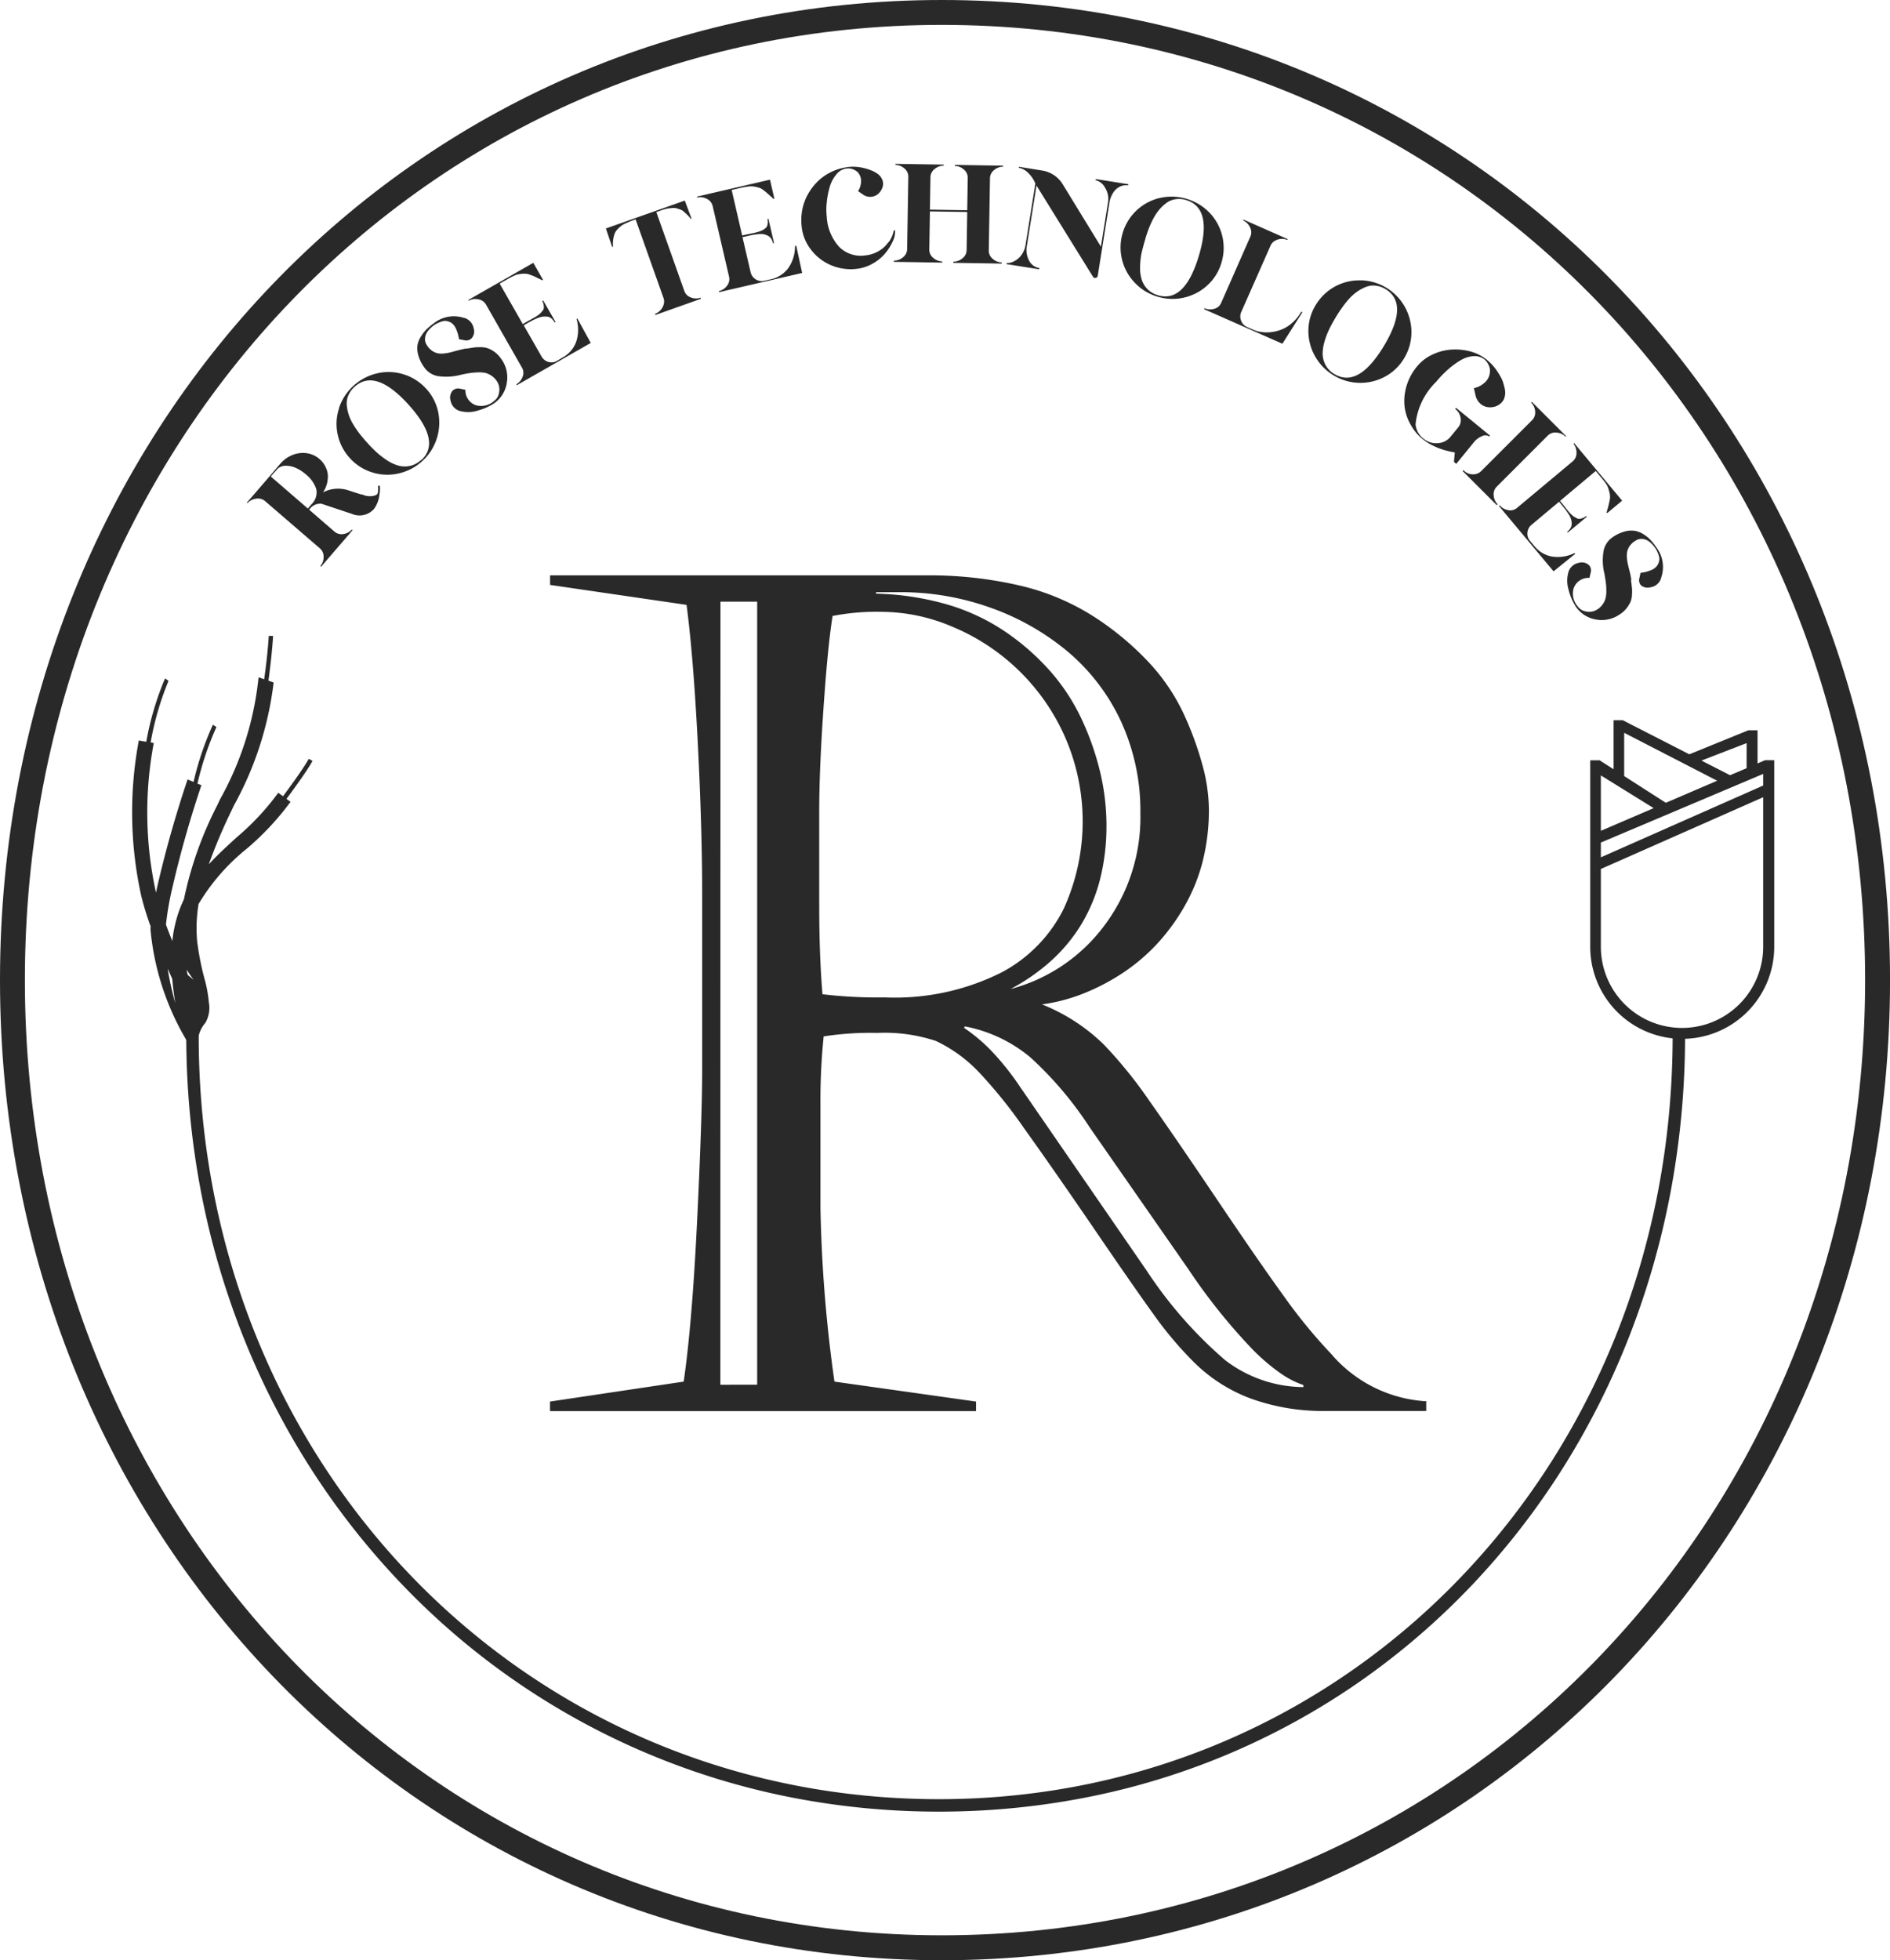 <svg xmlns="http://www.w3.org/2000/svg" width="54.006" height="56" viewBox="0 0 54.006 56">
  <g id="Logo-Dark-V2" transform="translate(3 3)">
    <path id="Shape" d="M23.907,53C8.819,53-3,40.7-3,25S8.819-3,23.907-3c15.2,0,27.1,12.3,27.1,28S39.1,53,23.907,53Zm0-55.289C9.218-2.289-2.289,9.7-2.289,25s11.507,27.288,26.2,27.288C38.7,52.289,50.295,40.3,50.295,25S38.7-2.289,23.907-2.289Z" transform="translate(0 0)" fill="#292929"/>
    <path id="Shape-2" data-name="Shape" d="M383.7,180.223a2.572,2.572,0,0,1-2.569-2.569v-5.271h.191l.475.3v-1.446h.191l1.912.979,1.7-.692h.191v.979l.286-.124h.191v5.273a2.572,2.572,0,0,1-2.569,2.569Zm0-.191a2.38,2.38,0,0,0,2.378-2.378v-4.363l-4.756,2.1v2.26a2.38,2.38,0,0,0,2.378,2.378Zm-2.378-5.606,1.7-.728-1.7-1.05v1.778Zm.666-1.616,1.244.8,1.611-.692-2.855-1.471v1.366Zm3.615-1.065-1.493.582.96.49.535-.23v-.844Zm-4.281,2.889v.552l4.756-2.1v-.46l-4.756,2.011Z" transform="translate(-338.64 -153.606)" fill="#292929" fill-rule="evenodd"/>
    <path id="Shape_-_Outline" data-name="Shape - Outline" d="M383.264,179.843h-.025l0,0a2.631,2.631,0,0,1-2.6-2.628v-5.33h.267l.4.256v-1.4h.264l1.9.973,1.688-.687h.262v.948l.215-.093h.262v5.332A2.631,2.631,0,0,1,383.264,179.843ZM380.752,172v5.212a2.513,2.513,0,0,0,2.51,2.51h.025l0,0a2.513,2.513,0,0,0,2.485-2.51V172h-.119l-.358.154v-1.009h-.12l-1.717.7-1.924-.984h-.117v1.5l-.552-.354Zm2.51,7.649a2.44,2.44,0,0,1-2.437-2.437v-2.3l4.875-2.155v4.454A2.44,2.44,0,0,1,383.262,179.651Zm-2.319-4.659v2.222a2.319,2.319,0,1,0,4.638,0v-4.272Zm-.118-.155v-.682l4.875-2.061v.588Zm.118-.6v.422l4.638-2.051v-.332Zm-.118-.157V172.1l1.882,1.166Zm.118-1.761V173.9l1.508-.648Zm1.846.919-1.3-.831v-1.5l3.053,1.573Zm-1.18-.9,1.19.763,1.467-.63-2.657-1.369Zm3.02.105-1.1-.563,1.605-.626.093-.087v1.02Zm-.813-.548.818.418.474-.2v-.717Z" transform="translate(-338.199 -153.165)" fill="#292929"/>
    <path id="Group" d="M60.326,45.752a.017.017,0,0,1,.026,0,.026.026,0,0,1,.009.019c0,.006,0,.013,0,.022v.028c0,.009,0,.017,0,.026a.129.129,0,0,1,0,.034c0,.034-.007.069-.011.1,0,.015-.006.03-.007.049a.836.836,0,0,1-.15.38.55.55,0,0,1-.627.146l-.876-.292a.373.373,0,0,0-.314.124l-.039.045.724.627a.31.31,0,0,0,.26.069A.393.393,0,0,0,59.557,47l.022.019-.9,1.044-.022-.02a.386.386,0,0,0,.094-.26.309.309,0,0,0-.107-.245L57.08,46.19a.307.307,0,0,0-.262-.069.382.382,0,0,0-.243.127l-.017-.015.662-.767c.022-.026.067-.079.133-.157s.12-.142.163-.191a.9.9,0,0,1,.341-.245.8.8,0,0,1,.406-.054.709.709,0,0,1,.606.591.812.812,0,0,1-.135.53v0l.041-.021h0l.088-.036a.95.95,0,0,1,.619.006l.047.015a.048.048,0,0,1,.019.007L59.83,46a.026.026,0,0,0,.013,0,.018.018,0,0,1,.013,0,.51.51,0,0,0,.382.022.2.2,0,0,0,.021-.017A.071.071,0,0,0,60.274,46l.011-.017a.066.066,0,0,0,.011-.021.065.065,0,0,0,.006-.022.092.092,0,0,1,.006-.023.066.066,0,0,0,0-.022.082.082,0,0,1,0-.024c0-.013,0-.019,0-.02a.139.139,0,0,0,0-.051l0-.032a.018.018,0,0,1,0-.011Zm-1.918.524a.47.47,0,0,0,.133-.432.91.91,0,0,0-.307-.427,1.115,1.115,0,0,0-.273-.174.682.682,0,0,0-.3-.064.325.325,0,0,0-.243.107c-.022.026-.052.062-.09.1l-.086.1,1.059.915.112-.131Zm.784-2.752a1.511,1.511,0,0,1,1.1-.988,1.45,1.45,0,0,1,1.394.447,1.4,1.4,0,0,1,.342.677,1.488,1.488,0,0,1-1.141,1.74,1.431,1.431,0,0,1-.754-.034,1.416,1.416,0,0,1-.638-.412,1.435,1.435,0,0,1-.344-.679,1.415,1.415,0,0,1,.047-.754Zm2.344,1.5q.592-.533-.348-1.579-.954-1.061-1.549-.524a.675.675,0,0,0-.18.245.583.583,0,0,0-.047.273,1.249,1.249,0,0,0,.056.279A1.312,1.312,0,0,0,59.6,44a2.784,2.784,0,0,0,.183.268c.064.08.133.165.21.249a3.809,3.809,0,0,0,.271.275,2.459,2.459,0,0,0,.3.232,1.149,1.149,0,0,0,.326.151.706.706,0,0,0,.326.009.674.674,0,0,0,.316-.167Zm1.3-3.19a.215.215,0,0,0,.028-.006l.2-.03a1.443,1.443,0,0,1,.193-.006.611.611,0,0,1,.2.036.847.847,0,0,1,.18.1.827.827,0,0,1,.181.187.892.892,0,0,1,.167.7.876.876,0,0,1-.367.584,1.658,1.658,0,0,1-.479.208.886.886,0,0,1-.483.009s-.006,0-.007,0a.383.383,0,0,1-.271-.3.3.3,0,0,1,.058-.281.226.226,0,0,1,.221-.056l.146.03a.448.448,0,0,0,.305.443.56.56,0,0,0,.522-.131.348.348,0,0,0,.133-.225.426.426,0,0,0-.03-.279.532.532,0,0,0-.151-.185.6.6,0,0,0-.187-.1.854.854,0,0,0-.234-.021,1.941,1.941,0,0,0-.239.021c-.065.009-.152.026-.255.049a1.615,1.615,0,0,1-.666.034.608.608,0,0,1-.374-.247,1.079,1.079,0,0,1-.168-.339.71.71,0,0,1-.026-.292.679.679,0,0,1,.1-.251,1.075,1.075,0,0,1,.165-.211,1.916,1.916,0,0,1,.211-.174h0l0,0h0a.923.923,0,0,1,.851-.146h.011a.378.378,0,0,1,.268.3.291.291,0,0,1-.058.281.22.22,0,0,1-.219.054l-.142-.026a1.078,1.078,0,0,0-.084-.294.408.408,0,0,0-.12-.163.364.364,0,0,0-.138-.06.274.274,0,0,0-.14.007,1.1,1.1,0,0,0-.122.047.633.633,0,0,0-.09.049l-.034.024a.834.834,0,0,0-.168.165.4.4,0,0,0-.075.193.3.3,0,0,0,.052.2.523.523,0,0,0,.153.165.46.46,0,0,0,.168.071.661.661,0,0,0,.193,0,1.3,1.3,0,0,0,.2-.039c.058-.017.129-.036.21-.056s.15-.036.2-.045Zm3.142-.844L66,40.97l.385.7-2.112,1.207-.015-.026a.407.407,0,0,0,.178-.211.291.291,0,0,0-.017-.264l-1.027-1.8a.306.306,0,0,0-.223-.152.383.383,0,0,0-.271.041l-.013-.022,1.858-1.061.277.485L65,39.881l-.032-.017c-.079-.037-.138-.065-.174-.084s-.086-.037-.144-.058a.457.457,0,0,0-.144-.03c-.037,0-.082,0-.138.009a.568.568,0,0,0-.168.047,2.12,2.12,0,0,0-.193.1l-.225.127.66,1.156.11-.064.112-.062.112-.062c.024-.013.054-.034.094-.06a.44.44,0,0,0,.082-.067c.017-.019.036-.041.058-.069a.141.141,0,0,0,.034-.08.389.389,0,0,0-.007-.088A.348.348,0,0,0,65,40.472l.026-.015.352.614-.026.015a.4.4,0,0,0-.094-.116.224.224,0,0,0-.116-.051.566.566,0,0,0-.125,0,.555.555,0,0,0-.142.037c-.054.022-.1.043-.144.065s-.094.049-.152.082l-.11.064.505.883a.333.333,0,0,0,.2.163.31.31,0,0,0,.247-.032l.168-.1a.833.833,0,0,0,.374-.43,1.081,1.081,0,0,0,.013-.672ZM69.07,37.6l.195.522-.02.007a.925.925,0,0,0-.109-.125c-.037-.036-.071-.065-.1-.092a.346.346,0,0,0-.107-.058c-.039-.013-.075-.024-.1-.032a.4.4,0,0,0-.11-.007l-.107.011a.679.679,0,0,0-.116.026,1.083,1.083,0,0,0-.114.036l-.124.043.8,2.253a.3.3,0,0,0,.189.187.388.388,0,0,0,.275.006l.011.032-1.3.462-.011-.032a.391.391,0,0,0,.15-.1.386.386,0,0,0,.094-.161.3.3,0,0,0,0-.185l-.8-2.253c-.071.024-.124.045-.157.058s-.081.034-.137.06a.651.651,0,0,0-.127.075,1.074,1.074,0,0,0-.1.094.389.389,0,0,0-.079.125.875.875,0,0,0-.045.367l-.024.009-.18-.528,2.264-.8Zm3.155,1.3.032-.007.168.778-2.371.548-.007-.03a.393.393,0,0,0,.23-.152.3.3,0,0,0,.06-.258l-.468-2.017a.306.306,0,0,0-.168-.208.393.393,0,0,0-.273-.039l-.006-.026,2.084-.483.125.543-.026.006-.024-.024c-.065-.06-.112-.1-.144-.129a1.438,1.438,0,0,0-.122-.1.4.4,0,0,0-.129-.069c-.036-.009-.08-.021-.135-.03a.55.55,0,0,0-.176,0,2.036,2.036,0,0,0-.213.039l-.251.058.3,1.3.124-.028.125-.026.124-.026c.026-.006.062-.017.107-.03a.777.777,0,0,0,.1-.039c.021-.013.047-.03.075-.051a.155.155,0,0,0,.056-.067.348.348,0,0,0,.019-.086.359.359,0,0,0-.009-.114l.03-.007.159.689-.03.007a.43.43,0,0,0-.056-.138.24.24,0,0,0-.1-.082.486.486,0,0,0-.118-.039.535.535,0,0,0-.148,0c-.058.006-.11.013-.157.021s-.1.021-.168.036l-.124.028.23.992a.324.324,0,0,0,.148.213.316.316,0,0,0,.245.041l.189-.043a.849.849,0,0,0,.483-.3,1.081,1.081,0,0,0,.206-.64Zm2.82-.432c0-.009.007-.015.017-.017a.015.015,0,0,1,.017.013.586.586,0,0,1-.06.292,1.462,1.462,0,0,1-.208.339,1.245,1.245,0,0,1-.357.3,1.173,1.173,0,0,1-.475.159,1.443,1.443,0,0,1-.717-.1,1.406,1.406,0,0,1-.578-.44,1.284,1.284,0,0,1-.273-.668,1.614,1.614,0,0,1,.015-.466,1.481,1.481,0,0,1,.146-.425,1.661,1.661,0,0,1,.256-.357,1.444,1.444,0,0,1,.352-.273,1.478,1.478,0,0,1,.432-.159c.049-.009.1-.019.148-.024a1.179,1.179,0,0,1,.333.013.207.207,0,0,1,.043.007,1.877,1.877,0,0,1,.2.054.048.048,0,0,0,.017.007.077.077,0,0,1,.017.007c.023.007.045.017.067.026l0,0a.948.948,0,0,1,.157.092l.009.009a.354.354,0,0,1,.114.157.3.3,0,0,1,.013.176.431.431,0,0,1-.073.157.376.376,0,0,1-.131.112.348.348,0,0,1-.172.037.337.337,0,0,1-.185-.062l-.146-.1a.548.548,0,0,0,.086-.312.367.367,0,0,0-.131-.262l-.007,0a.385.385,0,0,0-.268-.073.44.44,0,0,0-.3.168.948.948,0,0,0-.191.363,2.471,2.471,0,0,0-.084.436,1.9,1.9,0,0,0,0,.412,1.393,1.393,0,0,0,.354.859.874.874,0,0,0,.756.243.89.89,0,0,0,.35-.109.8.8,0,0,0,.249-.2c.037-.045.065-.079.084-.1a.741.741,0,0,0,.065-.122.709.709,0,0,0,.054-.172Zm3.127-1.834a.407.407,0,0,0-.258.094.3.3,0,0,0-.122.238l-.034,2.062a.3.3,0,0,0,.114.241.4.4,0,0,0,.254.1v.034l-1.381-.022v-.034a.4.4,0,0,0,.26-.094.3.3,0,0,0,.12-.238l.017-1.085-1.066-.017L76.058,39a.3.3,0,0,0,.114.241.4.4,0,0,0,.254.1v.034l-1.381-.022v-.034a.4.4,0,0,0,.26-.094.3.3,0,0,0,.12-.238l.034-2.062a.3.3,0,0,0-.114-.241.4.4,0,0,0-.255-.1v-.03l1.381.022v.03a.4.4,0,0,0-.258.094.3.3,0,0,0-.122.238l-.015.924,1.066.017.015-.924a.3.3,0,0,0-.114-.241.4.4,0,0,0-.255-.1v-.03l1.381.022v.03Zm2.642.354.932.148-.006.034a.4.4,0,0,0-.234.034.473.473,0,0,0-.195.178.716.716,0,0,0-.108.294l-.331,2.073a.069.069,0,0,1-.06.062.067.067,0,0,1-.079-.036l-1.611-2.6-.273,1.706a.651.651,0,0,0,.062.44.4.4,0,0,0,.292.211l-.006.034-.932-.148.006-.034a.293.293,0,0,0,.15-.021.62.62,0,0,0,.163-.092.576.576,0,0,0,.142-.167.663.663,0,0,0,.082-.232l.281-1.755a.884.884,0,0,0-.195-.294.5.5,0,0,0-.279-.155l.006-.03.664.107a.848.848,0,0,1,.335.131.838.838,0,0,1,.251.262l1.091,1.781.2-1.25a.6.6,0,0,0-.082-.434.409.409,0,0,0-.269-.213l.006-.034Zm1.839.539a1.512,1.512,0,0,1,1.415.425,1.451,1.451,0,0,1,.339,1.424,1.414,1.414,0,0,1-.4.646,1.473,1.473,0,0,1-1.428.326,1.466,1.466,0,0,1-.651-.4,1.451,1.451,0,0,1-.343-1.422,1.448,1.448,0,0,1,1.07-1Zm-.064,2.78q.763.23,1.169-1.117.41-1.364-.356-1.6a.679.679,0,0,0-.3-.026.562.562,0,0,0-.258.1,1.256,1.256,0,0,0-.21.193,1.5,1.5,0,0,0-.176.264,2.691,2.691,0,0,0-.135.3c-.037.1-.071.2-.1.309-.039.131-.071.256-.1.374a2.163,2.163,0,0,0-.041.378,1.167,1.167,0,0,0,.039.357.7.7,0,0,0,.161.283.655.655,0,0,0,.307.183Zm4.1.473.03.013-.571.9-2.236-.986.011-.028a.406.406,0,0,0,.275.017.291.291,0,0,0,.2-.17l.834-1.893a.3.3,0,0,0-.011-.268.394.394,0,0,0-.195-.195l.011-.024,1.263.558-.011.024a.38.38,0,0,0-.174-.03.394.394,0,0,0-.181.054.3.3,0,0,0-.124.137l-.833,1.886a.323.323,0,0,0-.009.26.313.313,0,0,0,.172.18l.178.079a.833.833,0,0,0,.239.065,1.046,1.046,0,0,0,.286,0,1.16,1.16,0,0,0,.3-.08,1.031,1.031,0,0,0,.29-.187,1.2,1.2,0,0,0,.249-.309Zm1.7-.9a1.484,1.484,0,0,1,1.446,1.5,1.438,1.438,0,0,1-.211.732,1.408,1.408,0,0,1-.55.524,1.477,1.477,0,0,1-1.465-.041,1.484,1.484,0,0,1-.531-.55,1.461,1.461,0,0,1-.187-.732,1.4,1.4,0,0,1,.212-.73,1.446,1.446,0,0,1,1.285-.7Zm-.758,2.677q.682.413,1.411-.79.738-1.218.054-1.633a.686.686,0,0,0-.286-.1.566.566,0,0,0-.275.036,1.206,1.206,0,0,0-.251.135,1.429,1.429,0,0,0-.236.211,2.668,2.668,0,0,0-.2.253c-.06.084-.12.174-.178.273-.071.118-.133.23-.185.339a2.258,2.258,0,0,0-.135.356,1.2,1.2,0,0,0-.052.355.705.705,0,0,0,.086.314.666.666,0,0,0,.251.254Zm3.482.969.967.791-.021.026a.2.2,0,0,0-.208-.009.582.582,0,0,0-.234.176l-.5.614-.067-.054.024-.271a3.016,3.016,0,0,1-.307-.071,1.98,1.98,0,0,1-.3-.116,1.482,1.482,0,0,1-.312-.195,1.383,1.383,0,0,1-.335-.4,1.342,1.342,0,0,1-.18-.848,1.561,1.561,0,0,1,.357-.829,1.222,1.222,0,0,1,.417-.327,1.5,1.5,0,0,1,.511-.148,1.665,1.665,0,0,1,.518.03,1.293,1.293,0,0,1,.453.187v0l.007.006a.385.385,0,0,0,.047.032l.009.007.009.007.015.011.009.007.006.006.006.006.017.015a1.375,1.375,0,0,1,.251.279l.007.009a.017.017,0,0,1,.006.009s0,.006.006.009a.016.016,0,0,1,.006.011,1.554,1.554,0,0,1,.122.211c0,.006.006.013.009.022s.007.017.009.022c.011.026.019.047.024.064h0s0,.011,0,.013h0a1.075,1.075,0,0,1,.052.215v.015a.471.471,0,0,1-.028.2.356.356,0,0,1-.14.17.405.405,0,0,1-.193.075.425.425,0,0,1-.3-.06.452.452,0,0,1-.187-.281l-.045-.2a.658.658,0,0,0,.344-.195.443.443,0,0,0,.114-.335v-.011a.47.47,0,0,0-.142-.266h0l-.006-.007a.461.461,0,0,0-.327-.1.845.845,0,0,0-.376.125,2.3,2.3,0,0,0-.361.268,3.087,3.087,0,0,0-.324.339,1.971,1.971,0,0,0-.589,1.216.586.586,0,0,0,.226.408.559.559,0,0,0,.406.129.491.491,0,0,0,.367-.183l.221-.269a.328.328,0,0,0,.069-.26.4.4,0,0,0-.157-.266l.021-.026Zm3.121.818a.39.39,0,0,0-.251-.112.3.3,0,0,0-.253.086l-1.458,1.459a.3.3,0,0,0-.086.253.4.4,0,0,0,.112.251l-.024.024-.977-.977.024-.024a.4.4,0,0,0,.153.1.365.365,0,0,0,.185.015.31.31,0,0,0,.165-.084l1.458-1.458a.305.305,0,0,0,.088-.251.382.382,0,0,0-.114-.251l.021-.021.977.977-.021.021Zm.258,3.325.023.026-.619.5-1.56-1.867.022-.019a.4.4,0,0,0,.239.137.291.291,0,0,0,.256-.064l1.588-1.327a.31.31,0,0,0,.111-.245.4.4,0,0,0-.088-.26l.021-.017,1.371,1.643-.428.357-.017-.021a.311.311,0,0,1,.011-.034c.024-.084.041-.148.05-.187s.021-.09.032-.153a.446.446,0,0,0,0-.148c-.008-.036-.019-.08-.034-.135A.535.535,0,0,0,95.4,45.7a1.956,1.956,0,0,0-.133-.172l-.165-.2-1.021.855.082.1c.017.021.045.054.08.1s.062.079.08.1.043.049.075.08a.45.45,0,0,0,.081.069c.02.013.047.028.079.045a.137.137,0,0,0,.084.019.5.5,0,0,0,.086-.023.368.368,0,0,0,.1-.06l.019.022-.543.453-.019-.022a.38.38,0,0,0,.1-.114.239.239,0,0,0,.03-.122.448.448,0,0,0-.019-.124.55.55,0,0,0-.062-.133c-.032-.049-.062-.092-.09-.131s-.064-.082-.108-.135l-.082-.1-.78.653a.323.323,0,0,0-.124.228.315.315,0,0,0,.075.238l.125.15a.842.842,0,0,0,.488.294,1.076,1.076,0,0,0,.662-.1Zm1.615.775a.225.225,0,0,0,.006.028c.011.088.019.157.024.2a1.1,1.1,0,0,1,0,.193.58.58,0,0,1-.041.2.922.922,0,0,1-.108.178.765.765,0,0,1-.193.176.9.9,0,0,1-.7.15.871.871,0,0,1-.574-.382,1.636,1.636,0,0,1-.2-.483.877.877,0,0,1,0-.483.01.01,0,0,1,0-.007.385.385,0,0,1,.305-.264.3.3,0,0,1,.279.065.221.221,0,0,1,.051.223l-.034.144a.449.449,0,0,0-.451.294.557.557,0,0,0,.118.524.35.35,0,0,0,.221.139.426.426,0,0,0,.279-.024.533.533,0,0,0,.189-.148.568.568,0,0,0,.1-.185.831.831,0,0,0,.026-.234,1.719,1.719,0,0,0-.015-.239c-.009-.065-.022-.152-.041-.256a1.559,1.559,0,0,1-.017-.666.617.617,0,0,1,.256-.369,1.127,1.127,0,0,1,.342-.161.694.694,0,0,1,.292-.019.684.684,0,0,1,.249.1.994.994,0,0,1,.206.17,1.832,1.832,0,0,1,.168.217v0l0,0v0a.92.92,0,0,1,.125.855.024.024,0,0,1,0,.011.374.374,0,0,1-.307.26A.3.3,0,0,1,96.4,48.6a.217.217,0,0,1-.049-.219l.03-.142a1.11,1.11,0,0,0,.3-.077.4.4,0,0,0,.165-.116.361.361,0,0,0,.064-.137.274.274,0,0,0,0-.14.961.961,0,0,0-.045-.124.655.655,0,0,0-.047-.09l-.023-.034a.8.8,0,0,0-.161-.172.393.393,0,0,0-.191-.079.3.3,0,0,0-.2.047.53.53,0,0,0-.168.15.451.451,0,0,0-.075.167.645.645,0,0,0-.006.193,1.41,1.41,0,0,0,.034.2l.052.211a1.821,1.821,0,0,1,.039.206Z" transform="translate(-52.504 -34.873)" fill="#292929" fill-rule="evenodd"/>
    <path id="Shape-3" data-name="Shape" d="M63.453,269.027a21.918,21.918,0,0,1-4.438-.45,20.98,20.98,0,0,1-10.908-6.044,21.718,21.718,0,0,1-2.586-3.281,22.244,22.244,0,0,1-1.938-3.765,22.851,22.851,0,0,1-1.216-4.159,23.716,23.716,0,0,1-.422-4.464H42.3c0,12.228,9.291,21.807,21.152,21.807,11.756,0,20.965-9.579,20.965-21.807h.355a24.15,24.15,0,0,1-.414,4.463,23.1,23.1,0,0,1-1.195,4.159,22.276,22.276,0,0,1-1.907,3.765,21.55,21.55,0,0,1-2.551,3.281,20.939,20.939,0,0,1-3.126,2.708,20.588,20.588,0,0,1-7.7,3.337A21.8,21.8,0,0,1,63.453,269.027Z" transform="translate(-39.622 -220.272)" fill="#292929"/>
    <path id="Shape-4" data-name="Shape" d="M134.525,150.361v-5.014q0-1.931-.129-4.421t-.324-3.918l-3.894-.569v-.163h10.659a8.6,8.6,0,0,1,4.844,1.209,6.8,6.8,0,0,1,3.205,5.428,5.4,5.4,0,0,1-.7,2.75,5.48,5.48,0,0,1-1.826,1.923,5.394,5.394,0,0,1-2.3.844v.065a5.337,5.337,0,0,1,1.834,1.168,12.655,12.655,0,0,1,1.3,1.6q.73,1.03,1.931,2.816t1.931,2.792a15.071,15.071,0,0,0,1.347,1.639,3.9,3.9,0,0,0,2.694,1.362v.163h-2.823a5.02,5.02,0,0,1-3.765-1.428,10.349,10.349,0,0,1-1.095-1.306q-.544-.755-1.72-2.474t-1.98-2.84a13.716,13.716,0,0,0-1.274-1.59,4.162,4.162,0,0,0-1.274-.934,4.683,4.683,0,0,0-1.7-.236,8.478,8.478,0,0,0-1.59.114,17.594,17.594,0,0,0-.1,1.948v3a40.58,40.58,0,0,0,.406,5.014l4.04.569v.163H130.18v-.163l3.813-.569q.244-1.639.389-4.608t.146-4.332Zm.406-13.451V159.4H136.1V136.91Zm2.823,6.036v2.661q0,1.412.1,2.629a12.87,12.87,0,0,0,1.834.1,6.819,6.819,0,0,0,3.351-.715,4.186,4.186,0,0,0,1.817-1.858,6.075,6.075,0,0,0,.017-4.99,6.118,6.118,0,0,0-3.228-3.14,5.228,5.228,0,0,0-2.021-.43,6.4,6.4,0,0,0-1.476.129q-.146.94-.268,2.694t-.122,2.921Zm1.622-6.311v.163a6.691,6.691,0,0,1,3.723,1.08,6.134,6.134,0,0,1,2.182,2.522,7.063,7.063,0,0,1,.681,2.952,4.892,4.892,0,0,1-2.823,4.689l.1.065a4.933,4.933,0,0,0,2.734-1.8,5.187,5.187,0,0,0,1.08-3.293,6.134,6.134,0,0,0-.584-2.7,5.824,5.824,0,0,0-1.583-2.021,7.207,7.207,0,0,0-2.23-1.233,7.639,7.639,0,0,0-2.483-.421h-.8ZM143.6,151l3.521,5.112a12.268,12.268,0,0,0,2.255,2.573,3.77,3.77,0,0,0,2.337.788V159.3q-1.282-.373-3.293-3.293l-2.823-4.056a10.289,10.289,0,0,0-1.7-2.011,4.163,4.163,0,0,0-1.948-.909l-.065.129A6.028,6.028,0,0,1,143.593,151Z" transform="translate(-117.405 -122.781)" fill="#292929" fill-rule="evenodd"/>
    <path id="Shape_-_Outline-2" data-name="Shape - Outline" d="M141.854,159.653H129.68v-.273l3.82-.57c.158-1.078.287-2.612.382-4.559s.144-3.385.146-4.292l0,0v-5.052c0-1.279-.043-2.766-.129-4.418-.084-1.618-.191-2.919-.317-3.869l-3.9-.57v-.273H140.4a11.407,11.407,0,0,1,2.742.3,6.778,6.778,0,0,1,2.135.915,8.341,8.341,0,0,1,1.542,1.3,5.686,5.686,0,0,1,.986,1.479,9.4,9.4,0,0,1,.526,1.452,4.961,4.961,0,0,1,.177,1.243,6,6,0,0,1-.176,1.473,5.136,5.136,0,0,1-.53,1.307,5.818,5.818,0,0,1-.814,1.1,5.448,5.448,0,0,1-1.032.848,6.125,6.125,0,0,1-1.149.573,5.016,5.016,0,0,1-1.068.267,5.371,5.371,0,0,1,1.765,1.145,12.753,12.753,0,0,1,1.3,1.606c.485.685,1.117,1.607,1.932,2.817.791,1.175,1.44,2.113,1.93,2.79a15.089,15.089,0,0,0,1.341,1.632,3.864,3.864,0,0,0,2.652,1.344h.059v.281h-2.883a6.049,6.049,0,0,1-2.147-.361,4.563,4.563,0,0,1-1.66-1.085,10.453,10.453,0,0,1-1.1-1.313c-.35-.485-.9-1.272-1.72-2.475-.768-1.123-1.434-2.079-1.979-2.839A13.726,13.726,0,0,0,141.964,150a4.126,4.126,0,0,0-1.255-.921,4.651,4.651,0,0,0-1.673-.231,8.758,8.758,0,0,0-1.536.1,17.777,17.777,0,0,0-.092,1.9v3a40.477,40.477,0,0,0,.4,4.962l4.046.57Zm-12.055-.118h11.937v-.052l-4.033-.568-.006-.045a40.794,40.794,0,0,1-.406-5.022v-3a17.746,17.746,0,0,1,.1-1.954l0-.043.042-.009a8.574,8.574,0,0,1,1.6-.115,4.76,4.76,0,0,1,1.718.24,4.238,4.238,0,0,1,1.294.946,13.831,13.831,0,0,1,1.28,1.6c.546.761,1.212,1.717,1.98,2.841.823,1.2,1.369,1.988,1.719,2.472a10.334,10.334,0,0,0,1.088,1.3h0a4.985,4.985,0,0,0,3.722,1.41H154.6v-.045a3.043,3.043,0,0,1-1.307-.346,5.482,5.482,0,0,1-1.37-1.033h0a15.207,15.207,0,0,1-1.353-1.646c-.491-.678-1.141-1.617-1.932-2.793-.814-1.21-1.445-2.13-1.93-2.815a12.642,12.642,0,0,0-1.292-1.59,5.3,5.3,0,0,0-1.814-1.154l-.037-.015v-.159l.053-.006a5.359,5.359,0,0,0,2.271-.835,5.45,5.45,0,0,0,1.806-1.9,5.363,5.363,0,0,0,.69-2.721,6.738,6.738,0,0,0-3.179-5.379,8.581,8.581,0,0,0-4.811-1.2H129.8v.052l3.887.568.006.044c.13.956.239,2.276.324,3.923s.129,3.143.129,4.424v4.977l0,0v.037c0,.906-.049,2.365-.146,4.334s-.228,3.53-.39,4.614l-.006.043-3.806.568Zm21.528-.448h-.06a4.154,4.154,0,0,1-1.276-.208,3.711,3.711,0,0,1-1.1-.592,12.378,12.378,0,0,1-2.267-2.585l-3.481-5.054,0,0-.04-.061a6,6,0,0,0-1.7-1.816l-.045-.029.11-.217.044.009a4.7,4.7,0,0,1,1.077.345,3.924,3.924,0,0,1,.9.577,10.4,10.4,0,0,1,1.715,2.023l2.823,4.056a16.579,16.579,0,0,0,1.822,2.275,3.7,3.7,0,0,0,1.439,1l.043.012Zm-8.164-8.624,3.562,5.17a12.267,12.267,0,0,0,2.242,2.56,3.717,3.717,0,0,0,2.241.774v-.059a2.572,2.572,0,0,1-.661-.341,5.788,5.788,0,0,1-.786-.671,16.691,16.691,0,0,1-1.835-2.291l-2.823-4.056a10.292,10.292,0,0,0-1.694-2,4.107,4.107,0,0,0-1.877-.887l-.021.042a4.848,4.848,0,0,1,.851.731,7.767,7.767,0,0,1,.8,1.03Zm-7.447,8.554H134.43V136.41h1.286Zm-1.168-.118H135.6v-22.37h-1.049Zm4.7-10.947a12.994,12.994,0,0,1-1.843-.1l-.046-.007,0-.047c-.065-.8-.1-1.688-.1-2.634v-2.684l0,0c0-.764.042-1.74.122-2.9s.17-2.067.268-2.7l.006-.039.039-.009a6.5,6.5,0,0,1,1.49-.131,5.31,5.31,0,0,1,2.044.435,6.177,6.177,0,0,1,3.258,3.169,5.83,5.83,0,0,1,.533,2.508,6.235,6.235,0,0,1-.137,1.321,5.589,5.589,0,0,1-.413,1.212,3.876,3.876,0,0,1-.736,1.053,4.854,4.854,0,0,1-1.1.831,5.3,5.3,0,0,1-1.491.543A9.131,9.131,0,0,1,139.244,147.951Zm-1.778-.208a13.37,13.37,0,0,0,1.778.09,6.794,6.794,0,0,0,3.322-.707,4.146,4.146,0,0,0,1.792-1.832,6.016,6.016,0,0,0,.017-4.94,6.059,6.059,0,0,0-3.2-3.11,5.193,5.193,0,0,0-2-.426,6.579,6.579,0,0,0-1.424.118c-.1.627-.183,1.518-.261,2.65-.081,1.17-.121,2.152-.121,2.917v.023l0,0v2.637C137.372,146.09,137.4,146.957,137.466,147.743Zm5.319-.014-.2-.136.09-.046a4.854,4.854,0,0,0,2.791-4.636,7.037,7.037,0,0,0-.676-2.928,6.1,6.1,0,0,0-2.161-2.5,6.663,6.663,0,0,0-3.691-1.069h-.058v-.16h-.086l.2-.2v.085h.734a7.728,7.728,0,0,1,2.5.424,7.3,7.3,0,0,1,2.248,1.243,5.774,5.774,0,0,1,.9.92,6.159,6.159,0,0,1,.694,1.121,5.793,5.793,0,0,1,.442,1.293,6.808,6.808,0,0,1,.147,1.434,5.765,5.765,0,0,1-.273,1.8,5.017,5.017,0,0,1-.819,1.531,5.221,5.221,0,0,1-1.236,1.152,5.019,5.019,0,0,1-1.529.669Zm-3.79-11.43a7.973,7.973,0,0,1,2,.3,5.9,5.9,0,0,1,1.7.793A6.835,6.835,0,0,1,144,138.544a5.809,5.809,0,0,1,.894,1.39,7.873,7.873,0,0,1,.515,1.5,6.606,6.606,0,0,1,.172,1.481,6.242,6.242,0,0,1-.178,1.524,4.794,4.794,0,0,1-.536,1.3,4.683,4.683,0,0,1-.894,1.073,5.8,5.8,0,0,1-1.133.783,4.9,4.9,0,0,0,2.643-1.764,5.15,5.15,0,0,0,1.067-3.257,6.105,6.105,0,0,0-.578-2.676,5.792,5.792,0,0,0-1.567-2,7.182,7.182,0,0,0-2.212-1.223,7.61,7.61,0,0,0-2.464-.418h-.734Z" transform="translate(-116.964 -122.34)" fill="#292929"/>
    <g id="Asset-11" transform="translate(0.78 15.164)">
      <path id="Layer_1-2" d="M1.652,11.723A7.552,7.552,0,0,1,.52,8.391c0-.029,0-.056.006-.083A8.736,8.736,0,0,1,.256,7.43,11.077,11.077,0,0,1,.187,2.99c.071.015.142.025.213.037a8.391,8.391,0,0,1,.536-1.81l.1.069A8.437,8.437,0,0,0,.524,3.048c.031,0,.06.012.09.015A10.666,10.666,0,0,0,.675,7.326c0,.006,0,.012,0,.019q.026-.121.052-.236c.234-1.011.521-2.02.853-3.006l.171.071a8.536,8.536,0,0,1,.553-1.635l.1.067a8.768,8.768,0,0,0-.542,1.616l.113.046c-.325.963-.605,1.951-.832,2.938A8.422,8.422,0,0,0,.962,8.25c.058.158.119.315.183.471a3.612,3.612,0,0,1,.309-1.149c.008-.013.013-.029.021-.042a10.512,10.512,0,0,1,.947-2.677l.086-.183a8.987,8.987,0,0,0,1.1-3.484c.054.017.106.037.16.056C3.818.9,3.877.4,3.9,0l.123.006C4,.417,3.937.936,3.891,1.282c.05.017.1.033.148.052A9.607,9.607,0,0,1,2.9,4.854l-.086.183a15.387,15.387,0,0,0-.628,1.491c.248-.269.519-.517.786-.761a7.359,7.359,0,0,0,1.2-1.284c.042.033.088.067.135.1.242-.325.6-.819.736-1.069l.108.06c-.142.259-.5.755-.744,1.084l.115.085A7.87,7.87,0,0,1,3.264,6.088a5.912,5.912,0,0,0-1.37,1.574,4.193,4.193,0,0,0-.038,1.086,7.991,7.991,0,0,0,.231,1.136,3.676,3.676,0,0,1,.1.582.846.846,0,0,1-.1.592.876.876,0,0,0-.209.667m-.65-1.24c-.037-.225-.065-.454-.086-.682v0c-.044-.1-.086-.2-.131-.294a8.356,8.356,0,0,0,.217.98Zm.485-.69c.011.012.027.021.037.031-.069-.094-.133-.19-.192-.286a.737.737,0,0,0,.027.15c.043.035.085.069.128.106Z" transform="translate(0)" fill="#292929" fill-rule="evenodd"/>
    </g>
  </g>
  <style>
        path { fill: #292929; }
        @media (prefers-color-scheme: dark) {
            path { fill: #FFF8CE; }
        }
    </style>
</svg>